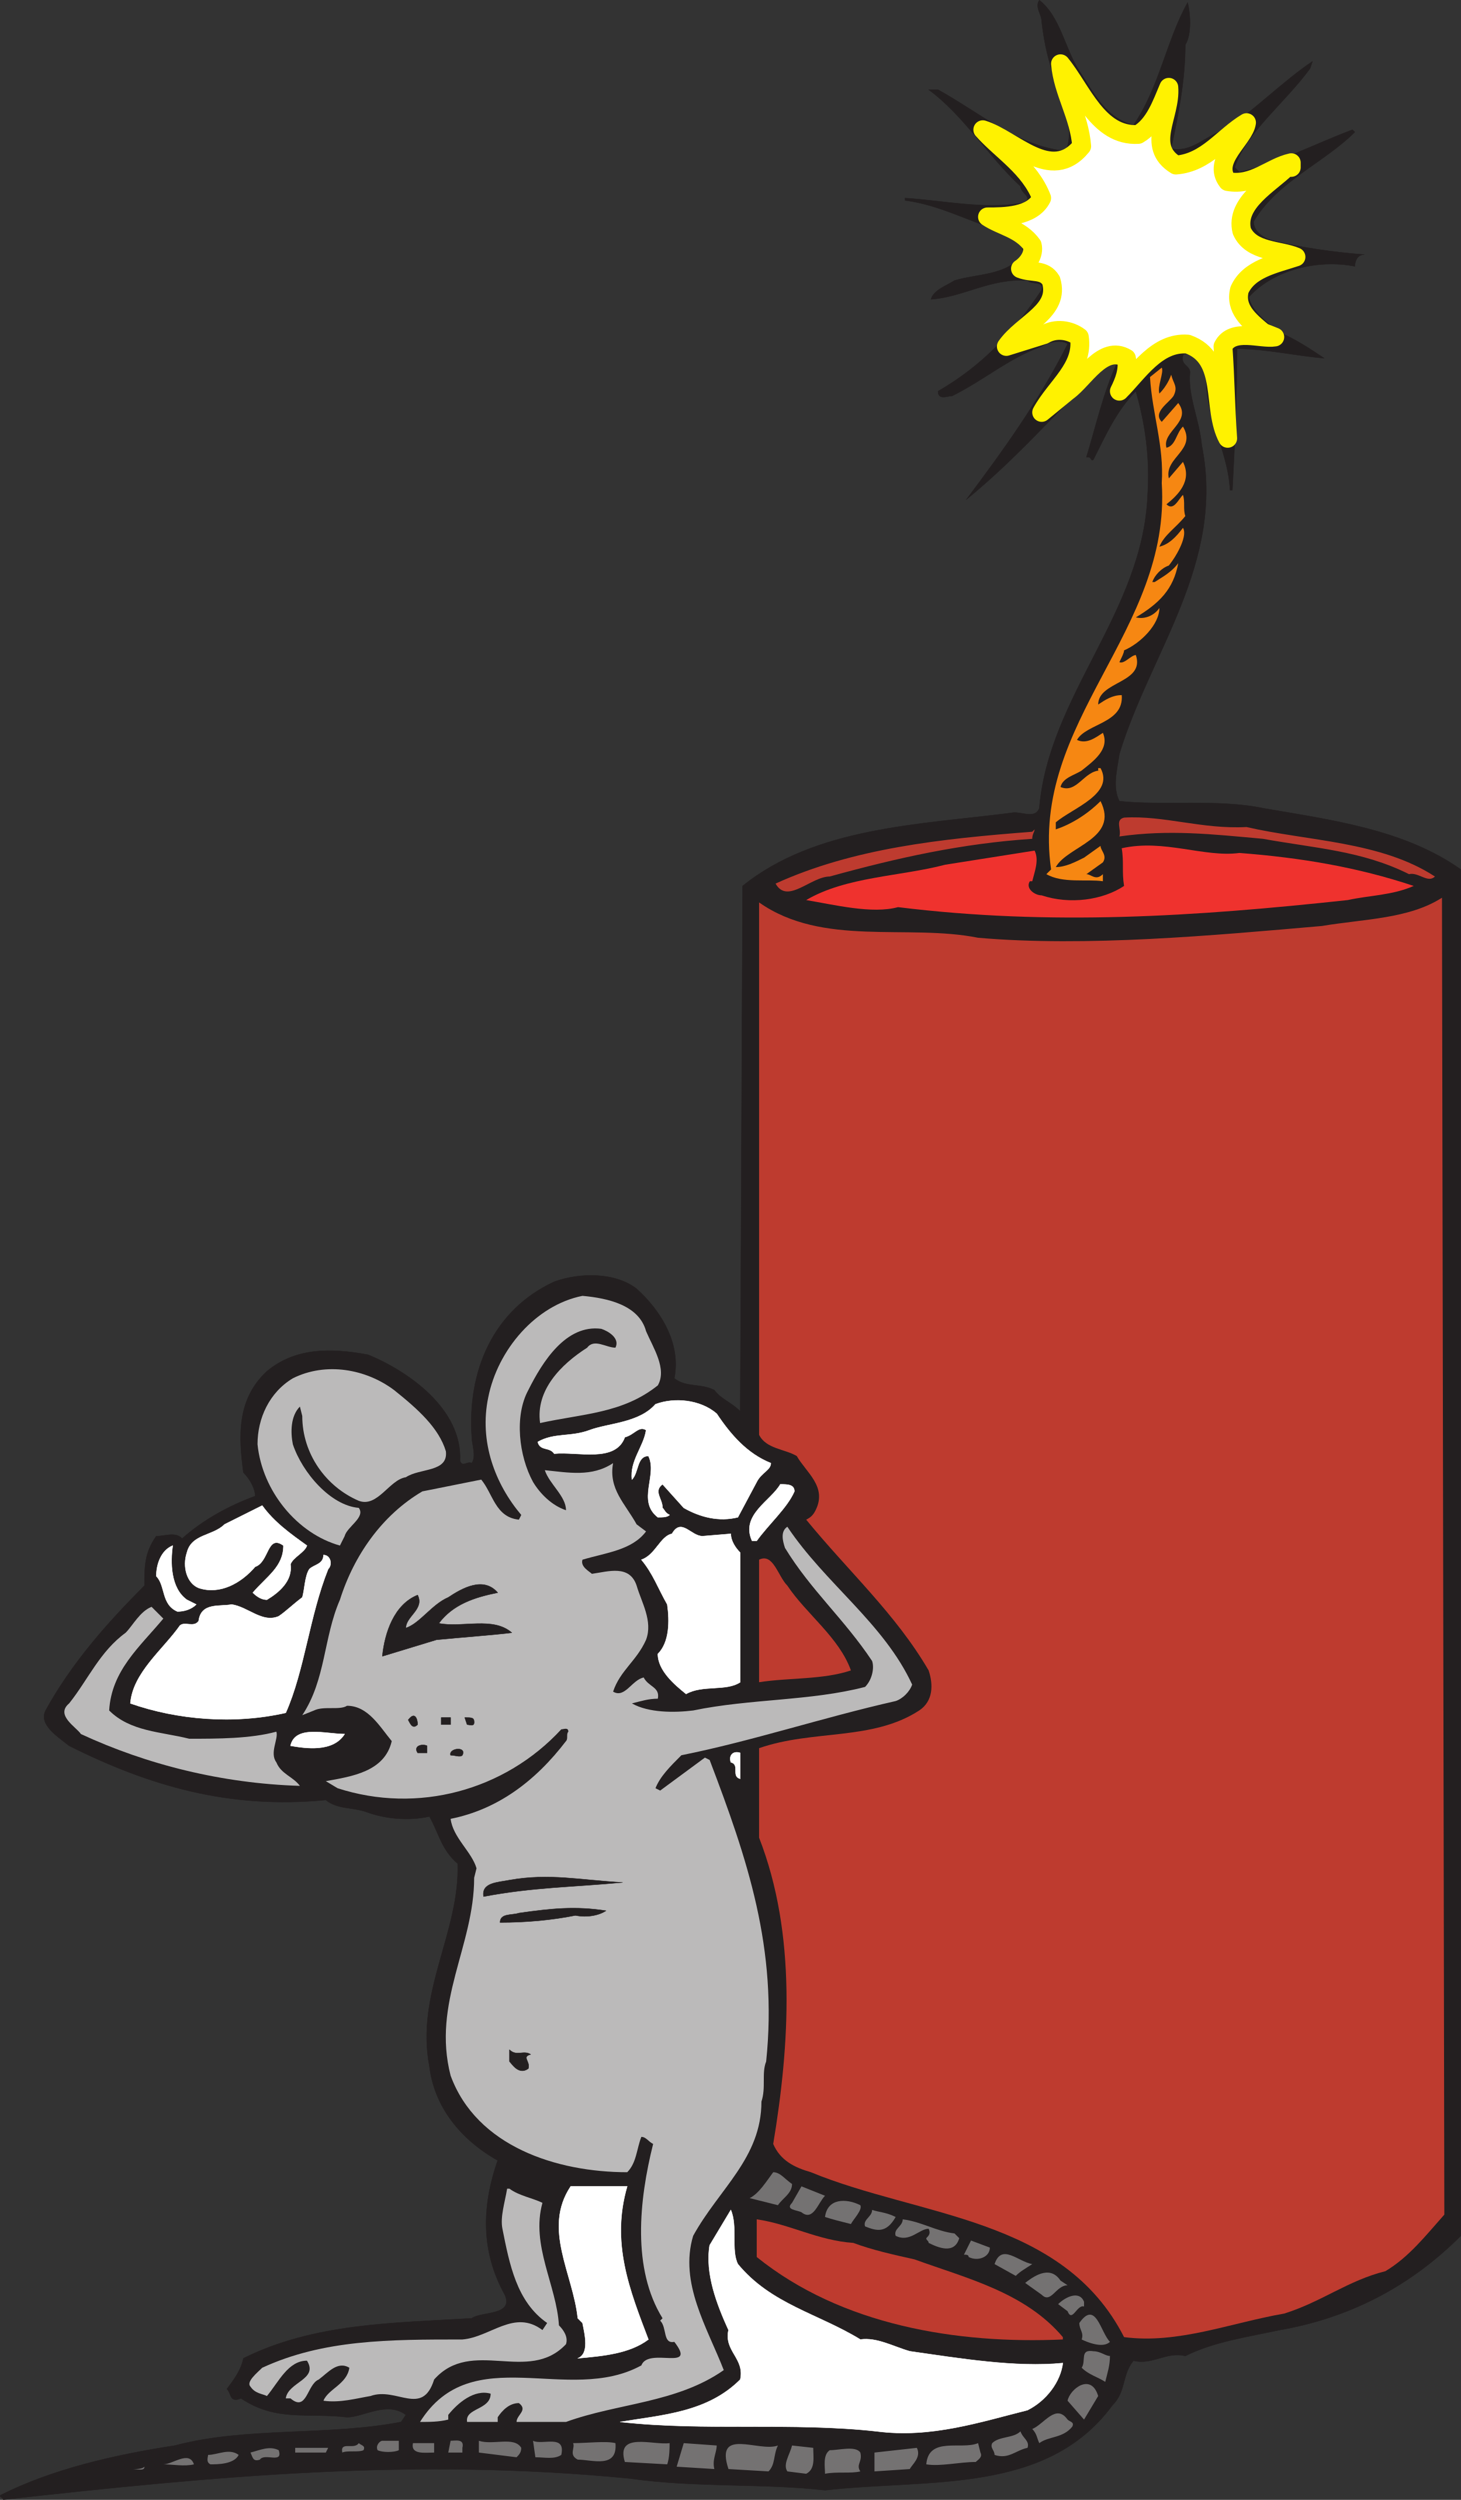 <svg xmlns="http://www.w3.org/2000/svg" width="465.33" height="795.857"><rect width="100%" height="100%" fill="#333333" stroke="none"/><path fill="#231f20" fill-rule="evenodd" d="M343.77 22.547c4.5 6.75 8.25 15 17.25 17.25 8.25-12 10.5-27 17.25-39 .75 3 1.5 9.75-.75 13.5 0 11.25-2.25 22.5-4.5 33 6.75 1.5 11.25-4.5 17.25-6 9-6 18.75-15.75 27.75-21.75l-.75 2.25c-8.25 11.25-20.25 20.25-24 31.5l1.5 1.5c12.75-3 24-9 36-13.5l.75.75c-9.75 9.75-24.75 15.75-32.25 28.5 0 3 3 5.25 6 6 9 2.25 19.5 3.75 29.25 4.5-2.25 0-3 2.25-3 3.75-11.25-2.25-25.5.75-33.75 9.75.75 4.5 6 8.25 9.75 11.25 5.25 2.25 9.75 5.25 14.25 8.25-9-.75-18.75-3-27.75-3 0 15-.75 30.75-1.5 45h-.75c-.75-13.5-8.25-23.25-7.5-36.75-1.5-2.25-2.25-5.25-4.5-6.75-1.5 0-3 0-3 .75-.75 3 2.25 3 2.25 5.25-.75 7.5 3 15 3.75 23.25 7.5 37.5-16.5 66-26.25 98.25-.75 5.25-2.25 10.5 0 15 13.5 1.5 31.5-.75 45.75 2.25 21.75 3.75 45 6.75 63 19.5v435c-16.5 16.5-36 26.25-57.75 30-10.5 2.25-21 3.75-30 8.25-6-1.5-10.5 3-16.5 1.5-3.75 4.5-2.25 9.75-6.75 14.25-21 28.5-58.5 23.25-91.5 27-19.5-2.25-41.25-.75-62.25-3.75-69-6.75-132-.75-199.5 6.75 0-.75-1.5-.75-.75-1.5 16.5-8.25 36-12.75 55.5-15.75 22.5-6 48.75-3 72-7.5l1.5-2.25c-6-4.5-13.5.75-18.75.75-12.75-1.5-22.5 1.5-33.75-6-3.75 1.5-3-1.5-4.5-3 2.25-3 4.5-6 5.25-9.75 22.5-11.25 48-11.25 72.75-12.75 3-2.25 13.5-.75 10.5-7.5-7.5-13.5-7.5-27.75-2.25-42.75-12-6.75-20.25-17.25-21.75-30-4.5-23.25 9.75-42.75 9-64.5-5.25-4.5-6-9.75-9-15-6.75 1.5-14.25.75-20.25-1.5-4.5-1.5-9-.75-12.75-3.75-30.75 3-56.25-4.5-81.75-17.25-3.75-3-9.75-6.75-7.5-11.25 8.25-15 19.5-27.75 31.5-39.75 0-6 0-10.5 3.75-15.75 3 0 6-1.5 8.25.75 6.75-6 15-10.5 23.25-13.5 0-2.25-1.5-5.25-3.75-7.5-1.5-11.25-2.25-23.25 7.5-32.25 9-7.5 20.25-7.5 32.25-5.25 12.75 5.25 30 17.25 29.25 33.75.75 2.25 2.25 0 3.75.75 1.5-2.25 0-6 0-8.25-1.5-21 6.75-40.5 26.25-49.5 8.25-3 19.5-3 26.25 2.25 7.5 6.75 14.25 17.25 12 28.5 3.75 3 8.25 1.5 12.75 3.75 2.25 3 5.25 3.75 8.25 6.75l.75-167.25c23.25-18.75 56.25-19.5 85.5-23.25 3-.75 7.5 2.25 9-1.5 3-36 33-62.25 34.5-99.75.75-12-.75-22.5-3.75-33-6 6-9.75 14.25-13.5 21.75-.75.75-.75-.75-1.5-.75h-.75c3-9.75 5.25-20.25 9.75-30-2.25-.75-4.5 1.5-6 3-14.25 13.5-25.5 27-42 40.5 11.25-15 23.25-31.5 32.25-49.5-1.5-1.5-6-.75-8.25.75-10.5 3.75-18 10.5-28.5 15.75-1.5 0-4.5 1.5-4.5-1.5 14.25-8.25 24-18.75 33-32.25.75-3-3-1.5-4.5-3-12-.75-20.25 5.25-30.75 6 .75-3 5.25-4.5 7.5-6 7.5-2.25 16.5-1.5 21.75-8.25.75-4.5-4.5-5.25-6.75-7.5-10.5-3-19.5-8.25-30.75-9.75v-.75c12 .75 25.5 3.75 37.5 1.5 3.75-1.5-.75-3-.75-5.25-10.5-9.75-18-22.5-29.25-30.75h3c13.5 7.5 25.5 18 40.5 19.5 1.5-2.25 1.5-6.75.75-9.75-1.5-3.75-3-8.25-3.75-12.75-2.25-5.25-3.75-12-4.5-18.75 0-2.25-2.25-4.5-.75-6.75 6.75 5.25 8.25 15.75 12.75 22.5"/><path fill="none" stroke="#231f20" stroke-linecap="round" stroke-linejoin="round" stroke-miterlimit="10" stroke-width=".12" d="M343.77 22.547c4.5 6.75 8.25 15 17.25 17.25 8.25-12 10.5-27 17.25-39 .75 3 1.5 9.75-.75 13.5 0 11.25-2.25 22.5-4.5 33 6.75 1.5 11.25-4.5 17.25-6 9-6 18.75-15.75 27.75-21.75l-.75 2.25c-8.25 11.25-20.25 20.25-24 31.5l1.5 1.5c12.75-3 24-9 36-13.5l.75.75c-9.75 9.75-24.75 15.75-32.25 28.5 0 3 3 5.25 6 6 9 2.25 19.5 3.75 29.25 4.5-2.25 0-3 2.25-3 3.75-11.25-2.25-25.5.75-33.75 9.75.75 4.5 6 8.25 9.75 11.25 5.25 2.25 9.75 5.25 14.25 8.25-9-.75-18.75-3-27.75-3 0 15-.75 30.75-1.5 45h-.75c-.75-13.5-8.25-23.25-7.5-36.75-1.5-2.25-2.25-5.25-4.5-6.75-1.5 0-3 0-3 .75-.75 3 2.25 3 2.25 5.25-.75 7.5 3 15 3.75 23.25 7.5 37.5-16.5 66-26.25 98.25-.75 5.25-2.25 10.5 0 15 13.5 1.5 31.5-.75 45.75 2.25 21.75 3.75 45 6.75 63 19.5v435c-16.5 16.5-36 26.25-57.75 30-10.5 2.25-21 3.75-30 8.25-6-1.5-10.5 3-16.5 1.5-3.75 4.5-2.25 9.75-6.75 14.25-21 28.5-58.5 23.25-91.5 27-19.5-2.25-41.25-.75-62.25-3.75-69-6.75-132-.75-199.5 6.75 0-.75-1.5-.75-.75-1.5 16.5-8.25 36-12.75 55.5-15.75 22.5-6 48.75-3 72-7.5l1.5-2.25c-6-4.5-13.5.75-18.75.75-12.75-1.5-22.5 1.5-33.75-6-3.75 1.5-3-1.5-4.5-3 2.25-3 4.5-6 5.25-9.75 22.5-11.25 48-11.25 72.75-12.75 3-2.25 13.5-.75 10.5-7.5-7.5-13.5-7.5-27.75-2.25-42.75-12-6.75-20.25-17.25-21.75-30-4.5-23.25 9.75-42.75 9-64.5-5.25-4.5-6-9.75-9-15-6.75 1.5-14.25.75-20.25-1.5-4.5-1.5-9-.75-12.75-3.75-30.75 3-56.25-4.5-81.75-17.25-3.75-3-9.75-6.75-7.5-11.25 8.25-15 19.5-27.75 31.5-39.75 0-6 0-10.5 3.75-15.75 3 0 6-1.5 8.25.75 6.75-6 15-10.5 23.25-13.5 0-2.25-1.5-5.25-3.75-7.5-1.5-11.25-2.25-23.25 7.5-32.25 9-7.5 20.25-7.5 32.25-5.25 12.75 5.25 30 17.25 29.25 33.75.75 2.25 2.25 0 3.75.75 1.5-2.25 0-6 0-8.25-1.5-21 6.75-40.5 26.25-49.5 8.25-3 19.5-3 26.25 2.25 7.5 6.75 14.25 17.25 12 28.5 3.75 3 8.25 1.5 12.75 3.75 2.25 3 5.25 3.75 8.25 6.75l.75-167.25c23.25-18.75 56.25-19.5 85.5-23.25 3-.75 7.5 2.25 9-1.5 3-36 33-62.25 34.5-99.75.75-12-.75-22.5-3.75-33-6 6-9.75 14.25-13.5 21.75-.75.75-.75-.75-1.5-.75h-.75c3-9.75 5.25-20.25 9.75-30-2.25-.75-4.5 1.5-6 3-14.25 13.5-25.5 27-42 40.5 11.25-15 23.25-31.5 32.25-49.5-1.5-1.5-6-.75-8.25.75-10.5 3.75-18 10.5-28.5 15.75-1.5 0-4.5 1.5-4.5-1.5 14.25-8.25 24-18.75 33-32.25.75-3-3-1.5-4.5-3-12-.75-20.25 5.25-30.75 6 .75-3 5.25-4.5 7.5-6 7.5-2.25 16.5-1.5 21.75-8.25.75-4.5-4.5-5.25-6.75-7.5-10.5-3-19.5-8.25-30.75-9.75v-.75c12 .75 25.5 3.75 37.5 1.5 3.75-1.5-.75-3-.75-5.25-10.5-9.75-18-22.5-29.25-30.75h3c13.5 7.5 25.5 18 40.5 19.5 1.5-2.25 1.5-6.75.75-9.75-1.5-3.75-3-8.25-3.75-12.75-2.25-5.25-3.75-12-4.5-18.75 0-2.25-2.25-4.5-.75-6.75 6.75 5.25 8.25 15.75 12.75 22.5zm0 0"/><path fill="#fff" fill-rule="evenodd" d="M362.52 42.797c5.25-3 7.5-9.75 9.75-15 .75 9-7.5 18.75 2.25 24.75 9.75-.75 15-9 22.5-13.5-.75 5.25-11.25 12-6 18.75 8.25 1.5 13.5-4.5 20.25-6v1.5h-1.5c-5.25 5.25-16.5 11.25-14.25 20.25 3 6.75 12 6 17.25 8.25-6.75 2.25-15 3.75-18 10.5-1.5 6 3 9.75 7.5 13.5l3.75 1.5c-4.5.75-13.5-3-16.5 3 .75 10.5.75 18.75 1.5 29.25-5.25-9.75 0-25.5-12.75-30-9.75-.75-15.75 9-21.75 15 1.5-3 3-6.75 2.25-10.5-7.5-4.5-13.5 6.75-18.75 10.5l-8.25 6.75c4.5-8.25 13.5-14.25 12-24-3-2.25-7.5-3-11.25-.75l-12 3.75c5.25-7.5 17.25-11.25 14.25-21-2.25-3.75-6-2.25-9.75-3.75 2.25-1.5 4.5-4.5 3.75-7.5-3.75-5.25-9.75-6-14.25-9 5.25 0 14.25 0 17.25-6-3.75-9.75-12.75-15-18.75-21.75 9.75 3 21.75 17.25 31.5 5.25-.75-9.75-6-17.25-6.75-26.25 6.75 8.25 12 23.25 24.75 22.5"/><path fill="none" stroke="#fff200" stroke-linecap="round" stroke-linejoin="round" stroke-miterlimit="10" stroke-width="6" d="M362.52 42.797c5.25-3 7.5-9.75 9.75-15 .75 9-7.5 18.75 2.25 24.75 9.75-.75 15-9 22.5-13.5-.75 5.25-11.25 12-6 18.75 8.25 1.5 13.5-4.5 20.25-6v1.5h-1.5c-5.25 5.25-16.5 11.25-14.25 20.25 3 6.75 12 6 17.25 8.25-6.75 2.25-15 3.75-18 10.5-1.5 6 3 9.75 7.5 13.5l3.75 1.5c-4.5.75-13.5-3-16.5 3 .75 10.5.75 18.75 1.5 29.25-5.25-9.75 0-25.5-12.75-30-9.75-.75-15.75 9-21.75 15 1.5-3 3-6.75 2.25-10.5-7.5-4.5-13.5 6.75-18.75 10.5l-8.25 6.75c4.5-8.25 13.5-14.25 12-24-3-2.25-7.5-3-11.25-.75l-12 3.75c5.25-7.5 17.25-11.25 14.25-21-2.25-3.75-6-2.25-9.75-3.75 2.25-1.5 4.5-4.5 3.75-7.5-3.75-5.25-9.75-6-14.25-9 5.25 0 14.25 0 17.25-6-3.75-9.75-12.75-15-18.75-21.75 9.75 3 21.75 17.25 31.5 5.25-.75-9.75-6-17.25-6.75-26.25 6.75 8.25 12 23.25 24.75 22.5zm0 0"/><path fill="#f68712" fill-rule="evenodd" d="M369.27 125.297c1.5-1.5 3-3.75 3.75-6 .75 3 2.25 3.75.75 6.75-1.5 2.25-6.75 5.25-3.75 8.25l5.25-6c4.5 6-5.25 9-3.75 14.25 3-.75 3-4.5 5.25-6.75 4.5 7.5-6 9.75-4.5 16.5l4.5-5.25c3 6-1.5 10.5-5.25 13.5 2.25 2.25 3.75-1.5 5.25-3 .75 2.25 0 4.5.75 6.75-3 3.75-6.75 6-8.25 9.75 3-.75 5.25-3 7.5-6 1.5 2.25-1.5 8.25-4.5 12-2.25.75-4.5 3-5.25 5.25h.75c2.25-1.5 5.25-3 7.5-6-1.5 8.25-6 12.75-13.5 17.25 3 .75 6-.75 7.5-3 0 5.25-6 11.25-11.25 13.5 0 .75-.75 2.25-1.5 3.75 1.5.75 3.75-2.25 5.25-2.25 3 9-12 8.25-12 15.75 2.25-1.5 4.5-3 7.5-3 .75 9-11.25 9-14.25 14.25 3 1.5 6-.75 8.25-2.25 2.25 5.25-3 9-6.75 12-2.25 1.5-6 2.25-6.75 5.25 5.25 2.25 7.5-5.25 12.75-5.25h-.75v-.75h.75c4.5 8.25-9 12.75-14.25 17.25v2.25c4.5-1.5 9.75-4.5 14.25-9 6 12-10.5 14.25-14.25 21 3 0 6-1.5 9-3l5.25-3.75c0 1.5 2.25 3 .75 5.25l-5.25 3.75c1.5 0 3 2.25 5.25 0v2.25c-5.25-.75-12.75.75-18-2.25l1.5-1.5c-6.75-47.25 38.25-75.75 35.25-123 .75-12-3-21.75-3.75-33.75l3.75-3c.75 1.5-1.5 6-.75 8.25"/><path fill="#be3b2f" fill-rule="evenodd" d="M397.02 263.297c19.5 4.5 42.75 4.5 60 15.75-2.25 2.25-5.25-1.5-8.25-.75-15-7.5-30-8.25-46.5-11.25-16.5-1.5-30-3-45.75-.75.75-2.25-1.5-5.25 1.5-6 12.75-.75 24.75 3.75 39 3m-68.25 3.75c-22.5 1.5-42.75 6-64.5 12-6 0-13.5 9-17.25 2.25 24.75-11.25 52.5-14.25 81.75-16.5l.75-.75c0 .75-.75 1.5-.75 3"/><path fill="#ef322e" fill-rule="evenodd" d="M394.77 271.547c19.5 1.5 37.5 4.5 55.5 10.5-6.75 3-14.25 3-21 4.5-48.75 5.25-94.5 8.25-143.25 2.25-8.25 2.25-20.25-.75-29.25-2.25 12.75-7.5 30-7.5 44.25-11.25l28.5-4.5c1.5 3 0 6.75-.75 9.75h-.75c-1.5 2.25 1.5 4.5 3.75 4.5 9 3 19.5 1.5 26.25-3-.75-4.5 0-7.5-.75-12 13.5-3 26.25 3 37.5 1.5"/><path fill="#be3b2f" fill-rule="evenodd" d="M460.02 705.047c-6 6.75-11.25 13.5-18.75 18-12 3-20.25 9.75-32.25 13.5-17.25 3-33.75 9.75-51 7.5-19.5-38.25-65.25-38.25-99.75-52.5-5.25-1.5-9.75-3.75-12-9 5.25-31.5 7.5-66.75-4.5-97.5v-28.5c17.25-6 36-2.25 51-12 4.5-3 4.5-8.25 3-12.75-10.5-18-25.5-31.5-39-48 1.5-.75 2.25-1.5 3-3 3.75-7.5-3-12-6-17.25-3.75-2.25-9.75-2.25-12-6.75v-169.5c20.25 14.25 47.25 6.75 69.75 11.25 34.5 3 75-.75 109.5-3.75 13.5-2.25 27.75-2.25 38.25-9l.75 419.25"/><path fill="#bbbaba" fill-rule="evenodd" d="M205.77 423.797c2.25 5.25 6.75 12 3.75 17.25-11.25 9-24 9-37.5 12-1.5-10.5 6.75-18.75 15-24 2.25-3 6 0 9 0 1.5-3-2.25-5.25-4.5-6-11.25-1.5-18.75 10.5-23.25 19.5-4.5 8.25-3 21 1.5 29.25 2.25 3.75 6 7.5 10.5 9 0-4.5-5.25-8.25-6.75-12.75 7.5.75 15 2.25 21.75-2.25-1.5 8.25 3.75 12.75 7.5 19.5l3 2.25c-4.5 6-12.75 6.75-20.25 9-.75 2.25 2.25 3.75 3 4.5 5.25-.75 12-3 14.25 3.75 1.5 5.25 5.25 11.25 3 17.25-3 6.75-8.25 9.75-10.5 16.5 3.75 2.25 6-3.75 9.75-4.5 1.5 3 5.25 3 4.5 6.75-3 0-5.25.75-8.25 1.5 5.25 3 13.5 3 19.5 2.25 18-3.75 37.5-3 54.75-7.5 2.25-2.25 3-6 2.25-8.25-9-13.5-19.5-22.5-27.75-36-.75-2.25-1.5-5.25.75-6.75 12 18 30.75 30.75 39.75 50.25-.75 2.25-3 4.5-5.25 5.25-23.25 5.25-45.75 12.75-68.25 17.25-3.75 3.75-6.75 6.75-8.25 10.5l1.5.75 14.25-10.5 1.5.75c12 31.5 21.75 60 18 96-1.5 3.75 0 8.25-1.5 12.75 0 18-13.5 27.75-21.75 42.75-4.5 15 4.5 29.25 9.75 42.75-15 10.5-33.75 10.5-50.25 16.5h-15.75c0-2.25 3.75-3.75.75-6-3 0-5.25 2.25-6.75 4.5v1.5h-9.75c-.75-4.5 7.5-3.75 7.5-9-5.25-1.5-10.5 3-13.5 6.75v1.5c-3 .75-6 .75-9 .75 16.5-26.25 47.25-5.25 70.5-18 2.25-6 18 2.25 10.5-7.5-3.75.75-2.25-4.5-4.5-6.75l.75-.75c-9.75-15.75-7.5-37.5-3-55.5-1.5-.75-2.25-2.25-3.75-2.25-1.5 3.75-1.5 8.25-4.5 11.25-22.5 0-48-8.25-56.25-30.75-6-23.25 7.5-41.25 7.5-63l.75-3c-1.5-5.25-7.5-9.75-8.25-15.75 15-3 27-12 36.75-24.75.75-.75 0-2.25.75-3 0-1.5-1.5-.75-2.25-.75-18 19.5-45.75 27-71.25 18.75l-3.75-2.25c8.25-1.5 18.75-3 21-12.75-3.75-4.5-7.5-11.25-14.25-11.25-2.25 1.5-7.5 0-10.5 1.5l-3.75 1.5c7.5-11.25 6.75-24.75 12-36.75 4.5-14.25 13.5-27 26.25-34.5l18.75-3.75c3.75 4.5 4.5 12 12 12.75l.75-1.5c-8.25-9.75-13.5-23.25-10.5-37.5 3-15 15-29.25 30-32.25 8.25.75 18 3 20.25 11.25"/><path fill="#bbbaba" fill-rule="evenodd" d="M142.02 462.047c.75 6.75-8.25 5.25-12.75 8.25-5.25.75-9 9.75-15 7.5-10.5-4.5-18-15-18-27l-.75-3c-3 3-3 8.25-2.25 12 3 9 12 19.5 21 20.25 2.25 3-3.75 6-4.5 9l-1.5 3c-13.5-3.75-24.75-17.25-26.25-32.25 0-8.25 3.75-16.5 11.25-21 10.5-5.25 23.25-3 32.25 3.75 7.5 6 14.25 12 16.5 19.5"/><path fill="#fff" fill-rule="evenodd" d="M245.52 465.797c0 2.25-3 3-4.5 6l-6 11.25c-6 1.5-12 0-17.25-3l-6.75-7.5c-3 2.25 0 4.5 0 7.5.75.75.75 1.5 2.25 2.25-.75.75-2.25.75-3.75.75-6.75-5.25 0-13.5-3-19.5-3.75 0-3 5.25-5.25 7.5-.75-6 3.75-10.5 4.5-15.75-2.25-1.5-3.75 1.5-6.75 2.25-3 8.25-15 4.5-22.5 5.25-1.5-2.25-4.5-.75-5.25-3.75 5.25-3 10.5-1.5 16.5-3.75s15.75-2.25 21-8.25c6-2.25 14.25-1.5 19.5 3 4.5 6.75 9.75 12.75 17.25 15.75"/><path fill="none" stroke="#fff" stroke-linecap="round" stroke-linejoin="round" stroke-miterlimit="10" stroke-width=".12" d="M245.52 465.797c0 2.25-3 3-4.5 6l-6 11.25c-6 1.5-12 0-17.25-3l-6.75-7.5c-3 2.25 0 4.5 0 7.5.75.75.75 1.5 2.25 2.25-.75.75-2.25.75-3.75.75-6.75-5.25 0-13.5-3-19.5-3.75 0-3 5.25-5.25 7.5-.75-6 3.75-10.5 4.5-15.75-2.25-1.5-3.75 1.5-6.75 2.25-3 8.25-15 4.5-22.5 5.25-1.5-2.25-4.5-.75-5.25-3.75 5.25-3 10.5-1.5 16.5-3.75s15.75-2.25 21-8.25c6-2.25 14.25-1.5 19.5 3 4.5 6.75 9.75 12.75 17.25 15.75zm0 0"/><path fill="#fff" fill-rule="evenodd" d="M253.02 474.797c-2.25 5.25-8.25 10.5-12 15.75h-1.5c-3.75-8.25 6-12.75 9-18 2.25 0 4.5 0 4.5 2.25"/><path fill="none" stroke="#fff" stroke-linecap="round" stroke-linejoin="round" stroke-miterlimit="10" stroke-width=".12" d="M253.02 474.797c-2.25 5.25-8.25 10.5-12 15.75h-1.5c-3.75-8.25 6-12.75 9-18 2.25 0 4.5 0 4.5 2.25zm0 0"/><path fill="#fff" fill-rule="evenodd" d="M97.77 492.047c-.75 2.25-4.5 3.75-5.25 6 .75 5.25-3.75 9-7.5 11.25-1.5 0-3-.75-4.5-2.25 4.5-5.25 9.75-8.25 9.75-15-5.25-3.75-4.5 5.25-9 6.75-4.5 5.25-11.25 9-18 6.75-3.75-1.5-5.25-6.75-3.75-11.25 1.5-6 8.25-5.25 12-9l12-6c3.75 5.25 9 9 14.25 12.75"/><path fill="none" stroke="#fff" stroke-linecap="round" stroke-linejoin="round" stroke-miterlimit="10" stroke-width=".12" d="M97.77 492.047c-.75 2.25-4.5 3.75-5.25 6 .75 5.25-3.75 9-7.5 11.25-1.5 0-3-.75-4.5-2.25 4.5-5.25 9.75-8.25 9.75-15-5.25-3.75-4.5 5.25-9 6.75-4.5 5.25-11.25 9-18 6.75-3.75-1.5-5.25-6.75-3.75-11.25 1.5-6 8.25-5.25 12-9l12-6c3.75 5.25 9 9 14.25 12.75zm0 0"/><path fill="#fff" fill-rule="evenodd" d="M232.77 488.297c0 2.25 1.5 4.5 3 6v41.25c-4.5 3-12 .75-17.25 3.75-3.75-3-9-7.5-9-12.75 3.75-3.75 3.75-10.5 3-15.75-3-5.25-4.5-9.75-8.25-14.25 4.5-1.5 6-7.5 9.75-8.25 3-5.25 6 .75 9.75.75l9-.75"/><path fill="none" stroke="#fff" stroke-linecap="round" stroke-linejoin="round" stroke-miterlimit="10" stroke-width=".12" d="M232.77 488.297c0 2.25 1.5 4.5 3 6v41.25c-4.5 3-12 .75-17.25 3.75-3.75-3-9-7.5-9-12.75 3.75-3.75 3.75-10.5 3-15.75-3-5.25-4.5-9.75-8.25-14.25 4.5-1.5 6-7.5 9.75-8.25 3-5.25 6 .75 9.75.75zm0 0"/><path fill="#fff" fill-rule="evenodd" d="m59.52 509.297 3 1.5c-1.5 1.5-3.75 2.25-6 2.25-5.25-2.25-3.75-8.25-6.75-11.25 0-3.75 1.5-8.25 5.25-9.75-.75 5.25-.75 13.5 4.5 17.25"/><path fill="none" stroke="#fff" stroke-linecap="round" stroke-linejoin="round" stroke-miterlimit="10" stroke-width=".12" d="m59.52 509.297 3 1.5c-1.5 1.5-3.75 2.25-6 2.25-5.25-2.25-3.75-8.25-6.75-11.25 0-3.75 1.5-8.25 5.25-9.75-.75 5.25-.75 13.5 4.5 17.25zm0 0"/><path fill="#fff" fill-rule="evenodd" d="M104.52 499.547c-6 15-7.5 32.25-13.5 45.75-16.5 3.75-34.5 2.25-49.5-3 .75-9.75 10.5-17.25 15.75-24.75 1.5-1.5 4.5.75 6-1.5.75-6 6.75-4.5 10.5-5.25 5.25.75 9.75 6 15 3.75 2.25-1.5 4.5-3.75 7.5-6 .75-2.25.75-6.75 2.25-9 1.5-1.5 4.5-1.5 4.5-4.5 2.25 0 3 3 1.5 4.5"/><path fill="none" stroke="#fff" stroke-linecap="round" stroke-linejoin="round" stroke-miterlimit="10" stroke-width=".12" d="M104.52 499.547c-6 15-7.5 32.25-13.5 45.75-16.5 3.75-34.5 2.25-49.5-3 .75-9.75 10.5-17.25 15.75-24.75 1.5-1.5 4.5.75 6-1.5.75-6 6.75-4.5 10.5-5.25 5.25.75 9.75 6 15 3.75 2.25-1.5 4.5-3.75 7.5-6 .75-2.25.75-6.75 2.25-9 1.5-1.5 4.5-1.5 4.5-4.5 2.25 0 3 3 1.5 4.5zm0 0"/><path fill="#be3b2f" fill-rule="evenodd" d="M250.77 504.797c6 9 16.5 16.5 20.25 27-9 3-19.5 2.25-29.25 3.75v-39c4.5-2.25 6 5.25 9 8.25"/><path fill="#231f20" fill-rule="evenodd" d="M158.52 507.047c-7.5 1.5-14.25 3.75-18.75 9.75 7.5 1.5 17.25-2.25 23.25 3-6 .75-16.5 1.5-24 2.25l-17.25 5.25c.75-7.5 3.75-16.5 11.25-19.5 2.25 4.5-3.75 6.75-3.75 10.5 4.5-1.5 8.25-7.5 13.5-9.75 4.5-3 11.25-6.75 15.75-1.5"/><path fill="none" stroke="#231f20" stroke-linecap="round" stroke-linejoin="round" stroke-miterlimit="10" stroke-width=".12" d="M158.52 507.047c-7.5 1.5-14.25 3.75-18.75 9.75 7.5 1.5 17.25-2.25 23.25 3-6 .75-16.5 1.5-24 2.25l-17.25 5.25c.75-7.5 3.75-16.5 11.25-19.5 2.25 4.5-3.75 6.75-3.75 10.5 4.5-1.5 8.25-7.5 13.5-9.75 4.5-3 11.25-6.75 15.75-1.5zm0 0"/><path fill="#bbbaba" fill-rule="evenodd" d="M52.02 515.297c-7.5 9-16.5 16.5-17.25 29.25 6.75 6.75 16.5 6.75 25.5 9 9 0 19.5 0 27.75-2.25.75 2.25-2.25 6.75 0 9.75 1.5 3.75 5.25 4.5 7.5 7.5-24.75-.75-48.75-6.75-69.75-16.5-1.5-2.25-8.25-6-3.75-9.75 6-7.5 9.75-16.5 18-22.5 2.25-2.25 4.5-6.75 8.25-8.25l3.75 3.75"/><path fill="#231f20" fill-rule="evenodd" d="M133.02 549.047c-1.5 1.5-2.25 0-3-1.5 2.25-3 3 0 3 1.5"/><path fill="none" stroke="#231f20" stroke-linecap="round" stroke-linejoin="round" stroke-miterlimit="10" stroke-width=".12" d="M133.02 549.047c-1.5 1.5-2.25 0-3-1.5 2.25-3 3 0 3 1.5zm0 0"/><path fill="#231f20" fill-rule="evenodd" d="M143.52 549.047h-3v-2.25h3v2.25"/><path fill="none" stroke="#231f20" stroke-linecap="round" stroke-linejoin="round" stroke-miterlimit="10" stroke-width=".12" d="M143.52 549.047h-3v-2.25h3zm0 0"/><path fill="#231f20" fill-rule="evenodd" d="M151.02 548.297c0 1.5-1.5.75-2.25.75l-.75-2.25c2.25 0 3 0 3 1.5"/><path fill="none" stroke="#231f20" stroke-linecap="round" stroke-linejoin="round" stroke-miterlimit="10" stroke-width=".12" d="M151.02 548.297c0 1.5-1.5.75-2.25.75l-.75-2.25c2.25 0 3 0 3 1.5zm0 0"/><path fill="#fff" fill-rule="evenodd" d="M109.77 552.047c-3.75 6-12.75 4.5-17.25 3.75 1.5-6.75 11.25-3.75 17.25-3.75"/><path fill="none" stroke="#fff" stroke-linecap="round" stroke-linejoin="round" stroke-miterlimit="10" stroke-width=".12" d="M109.77 552.047c-3.75 6-12.75 4.5-17.25 3.75 1.5-6.75 11.25-3.75 17.25-3.75zm0 0"/><path fill="#231f20" fill-rule="evenodd" d="M136.02 558.047h-3c-1.5-2.25 1.5-3 3-2.25v2.25"/><path fill="none" stroke="#231f20" stroke-linecap="round" stroke-linejoin="round" stroke-miterlimit="10" stroke-width=".12" d="M136.02 558.047h-3c-1.5-2.25 1.5-3 3-2.25zm0 0"/><path fill="#231f20" fill-rule="evenodd" d="M147.27 558.797c-.75.75-2.25 0-3.75 0-.75-2.25 5.25-3 3.75 0"/><path fill="none" stroke="#231f20" stroke-linecap="round" stroke-linejoin="round" stroke-miterlimit="10" stroke-width=".12" d="M147.27 558.797c-.75.75-2.25 0-3.75 0-.75-2.25 5.25-3 3.75 0zm0 0"/><path fill="#fff" fill-rule="evenodd" d="M235.77 566.297c-3-.75 0-4.5-3-5.25-.75-2.25.75-3.75 3-3v8.25"/><path fill="none" stroke="#fff" stroke-linecap="round" stroke-linejoin="round" stroke-miterlimit="10" stroke-width=".12" d="M235.77 566.297c-3-.75 0-4.5-3-5.25-.75-2.25.75-3.75 3-3zm0 0"/><path fill="#231f20" fill-rule="evenodd" d="M198.27 599.297c-15.75 1.5-28.5 1.5-44.25 4.5-.75-4.5 4.5-4.5 8.25-5.25 12.75-2.25 22.5 0 36 .75"/><path fill="none" stroke="#231f20" stroke-linecap="round" stroke-linejoin="round" stroke-miterlimit="10" stroke-width=".12" d="M198.27 599.297c-15.75 1.5-28.5 1.5-44.25 4.5-.75-4.5 4.5-4.5 8.25-5.25 12.75-2.25 22.5 0 36 .75zm0 0"/><path fill="#231f20" fill-rule="evenodd" d="M193.02 608.297c-2.25 1.5-6 2.25-9.75 1.5-7.5 1.5-15.75 2.25-24 2.25 0-3 3.75-2.25 6-3 10.5-1.5 18-2.25 27.75-.75"/><path fill="none" stroke="#231f20" stroke-linecap="round" stroke-linejoin="round" stroke-miterlimit="10" stroke-width=".12" d="M193.02 608.297c-2.25 1.5-6 2.25-9.75 1.5-7.5 1.5-15.75 2.25-24 2.25 0-3 3.75-2.25 6-3 10.5-1.5 18-2.25 27.75-.75zm0 0"/><path fill="#231f20" fill-rule="evenodd" d="M169.02 654.047c-3 .75 0 2.25-.75 4.5-3 2.25-5.25-1.5-6-2.25v-3.75c2.25 2.25 4.5 0 6.75 1.5"/><path fill="none" stroke="#231f20" stroke-linecap="round" stroke-linejoin="round" stroke-miterlimit="10" stroke-width=".12" d="M169.02 654.047c-3 .75 0 2.25-.75 4.5-3 2.25-5.25-1.5-6-2.25v-3.75c2.25 2.25 4.5 0 6.75 1.5zm0 0"/><path fill="#747272" fill-rule="evenodd" d="M252.27 695.297c0 3-3 4.5-4.5 6.75l-9-2.25c3-1.5 5.25-5.25 7.5-8.25 2.25 0 3.75 2.25 6 3.75"/><path fill="#fff" fill-rule="evenodd" d="M199.77 696.047c-5.25 18 .75 33 6.75 48.75-6 4.5-14.25 5.25-22.5 6 3.75-1.5 2.25-7.5 1.5-11.25l-1.5-1.5c-1.5-14.25-11.25-28.5-2.25-42h18"/><path fill="none" stroke="#fff" stroke-linecap="round" stroke-linejoin="round" stroke-miterlimit="10" stroke-width=".12" d="M199.77 696.047c-5.25 18 .75 33 6.75 48.75-6 4.5-14.25 5.25-22.5 6 3.75-1.5 2.25-7.5 1.5-11.25l-1.5-1.5c-1.5-14.25-11.25-28.5-2.25-42h18zm0 0"/><path fill="#747272" fill-rule="evenodd" d="M262.77 699.047c-2.25 2.25-3.75 8.25-7.5 5.25-1.5-.75-5.25-.75-3-3l3-5.25 7.5 3"/><path fill="#bbbaba" fill-rule="evenodd" d="M162.27 696.797c3 2.25 7.5 3 10.5 4.5-3.75 13.5 4.5 26.25 5.25 39 1.5 1.5 3 3.75 2.25 6-12 12.75-30-2.25-42 11.25-3.75 12-12 2.25-20.25 5.25-4.5.75-9.75 2.25-15 1.5 1.5-3.75 7.5-5.25 8.25-10.5-3.75-2.25-6.75 1.5-9.75 3.75-3.75 1.5-3.75 10.5-9 6h-1.5c.75-5.25 10.5-6 6.75-12-6 0-9 6.75-12.75 11.25-1.5-.75-3.75-.75-5.25-3-1.5-1.5 2.25-4.5 3.75-6 19.5-9 40.5-9 63.75-9 9-.75 16.5-9.75 25.5-3l1.5-2.25c-9.75-6.75-12-18.75-14.25-30-.75-3.75.75-8.25 1.5-12.75h.75"/><path fill="#747272" fill-rule="evenodd" d="M274.02 702.047c.75 1.5-2.25 4.5-3 6-3-.75-6-1.5-8.25-2.25.75-6 6.75-6 11.25-3.75"/><path fill="#fff" fill-rule="evenodd" d="M235.02 720.797c10.5 12.75 25.5 15.75 39 24 5.25-.75 10.5 2.25 15.75 3.75 15.75 2.25 33.75 5.25 48.75 3.75-.75 6-5.25 12-11.25 15-15 3.75-30.75 9-48 6.75-27-3-54.75 0-81.75-3 13.5-2.25 27.75-3 38.25-13.5 1.5-6.75-5.25-9-3.75-15.75-3.75-8.25-7.5-18-6-27l6.75-11.25c2.25 5.25 0 12.75 2.25 17.25"/><path fill="none" stroke="#fff" stroke-linecap="round" stroke-linejoin="round" stroke-miterlimit="10" stroke-width=".12" d="M235.02 720.797c10.5 12.75 25.5 15.75 39 24 5.25-.75 10.5 2.25 15.75 3.75 15.75 2.25 33.75 5.25 48.75 3.75-.75 6-5.25 12-11.25 15-15 3.75-30.75 9-48 6.75-27-3-54.75 0-81.75-3 13.5-2.25 27.75-3 38.25-13.5 1.5-6.75-5.25-9-3.75-15.75-3.75-8.25-7.5-18-6-27l6.75-11.25c2.25 5.25 0 12.75 2.25 17.25zm0 0"/><path fill="#747272" fill-rule="evenodd" d="M285.27 705.797c-3 5.25-6 4.5-9.75 3-.75-2.25 2.25-3 2.25-5.25 2.25.75 4.5.75 7.5 2.25"/><path fill="#be3b2f" fill-rule="evenodd" d="M271.77 714.047c6 2.25 12.75 3.75 19.5 5.25 16.5 6 35.25 10.5 47.25 24.75v.75c-33.75 1.5-70.5-4.5-97.5-26.25v-12c10.5 1.5 19.5 6.75 30.75 7.5"/><path fill="#747272" fill-rule="evenodd" d="m304.02 711.047 1.5 1.5c-1.5 5.25-6.75 3-9.75 1.5 0-.75-.75-.75-.75-1.5.75-.75 1.5-1.5.75-3-3 0-6 4.5-10.5 2.25-.75-2.25 2.25-3 2.25-5.25 6 .75 10.5 3.75 16.5 4.5m11.25 4.5c0 3-3.75 4.5-6.75 3 0-.75-.75-.75-1.5-.75l2.25-4.5 6 2.25m13.5 5.25c-2.25 1.5-3.75 2.25-5.25 3.75l-6.75-3.75c2.25-6.75 7.5-.75 12 0m11.25 6.75c-3.75 0-5.25 6-8.25 3l-5.25-3.75c3.75-3 8.25-5.25 11.25-.75l2.25 1.5m5.25 5.25v1.5c-2.25-.75-3.75 5.25-5.25 1.5l-3-2.25c2.25-2.25 6.75-4.5 8.25-.75m8.25 12.75c-2.25 2.25-7.5 0-9-.75.75-2.25-.75-3-.75-5.25 5.25-7.5 6.75 3 9.75 6m0 4.5c0 3-.75 5.25-1.5 8.25-2.25-1.5-5.25-2.25-7.5-4.5 1.5-2.25-.75-6 3.75-5.25 2.25 0 3.75 1.5 5.25 1.5m-3.75 12.75-4.5 7.5-5.25-6c.75-3.75 7.5-9 9.75-1.5m-8.25 9.75c-3 3.75-7.5 3-10.5 5.25-.75-1.5-.75-3-2.25-4.5 3.75-1.5 7.5-8.25 11.25-3 .75.75 2.25.75 1.5 2.25m-14.25 6.75c-3.75.75-6 3.75-10.5 2.25 0-1.5-1.5-2.25-.75-3.75 2.25-2.25 6.75-1.5 9-3.75.75 2.25 3 3 2.25 5.25m-200.25.75c-1.5.75-5.25.75-6.75 0-.75-1.5.75-3 1.5-3h5.25v3m20.25-.75v1.5h-4.5l.75-3.75c1.5 0 4.5-.75 3.75 2.25m18.75 0c0 1.5-.75 2.25-1.5 3l-12-1.5v-3.75c4.5 1.5 11.25-1.5 13.5 2.25m12.75 2.25c-2.25 1.5-5.25.75-8.25.75l-.75-5.25c3 1.5 10.5-2.25 9 4.5m17.25-3.75c.75 8.25-7.5 5.25-12 5.25-3-1.5-.75-3.75-1.5-5.25 4.5 0 10.5-.75 13.5 0m-57.75 3c-3 0-7.5.75-6.75-3h6.75v3m75-3c0 1.5 0 4.5-.75 6.75l-13.5-.75c-3-9.75 9-5.25 14.25-6m99 3c.75 1.5-.75 2.25-1.5 3-5.25 0-11.25 1.5-15.75.75.75-9 11.25-4.5 16.5-6.75l.75 3m-196.5-.75c-1.5.75-5.25 0-6.75.75-.75-3.75 3.75-.75 5.25-3 .75.75 2.25.75 1.5 2.25m112.5-1.5c0 2.25-1.5 4.5-.75 7.5l-12-.75 2.25-7.5 10.5.75m19.5 0c-1.5 3-.75 6-3 8.25l-12.75-.75c-4.5-13.5 9.75-5.25 15.75-7.5m-143.25.75-.75 1.5h-9.75v-1.5h10.5m154.5 0c0 3 .75 6.75-2.25 8.25l-6-.75c-1.5-2.25.75-5.25 1.5-8.25l6.75.75m-170.25.75c1.5 4.5-4.5.75-6 3-2.25.75-2.25-.75-3-2.25 3-.75 6-2.25 9-.75m201 6-11.25.75v-6l13.5-1.5c1.5 3-1.5 5.25-2.25 6.75m-15.75-5.25c.75 3-1.5 3.75 0 6-3 .75-7.5 0-11.25.75 0-2.25-.75-6 1.5-7.5 3 0 8.25-1.5 9.75.75m-198 .75c-1.5 3-6.75 3-9 3-1.5-.75-.75-2.25-.75-3 3 0 6.75-2.25 9.75 0m-14.25 3c-3 .75-6.75 0-9.75 0 3 0 8.25-4.5 9.75 0m-15.75.75c0 1.5-2.25.75-3.75.75 1.5 0 3 0 3.75-.75"/></svg>

